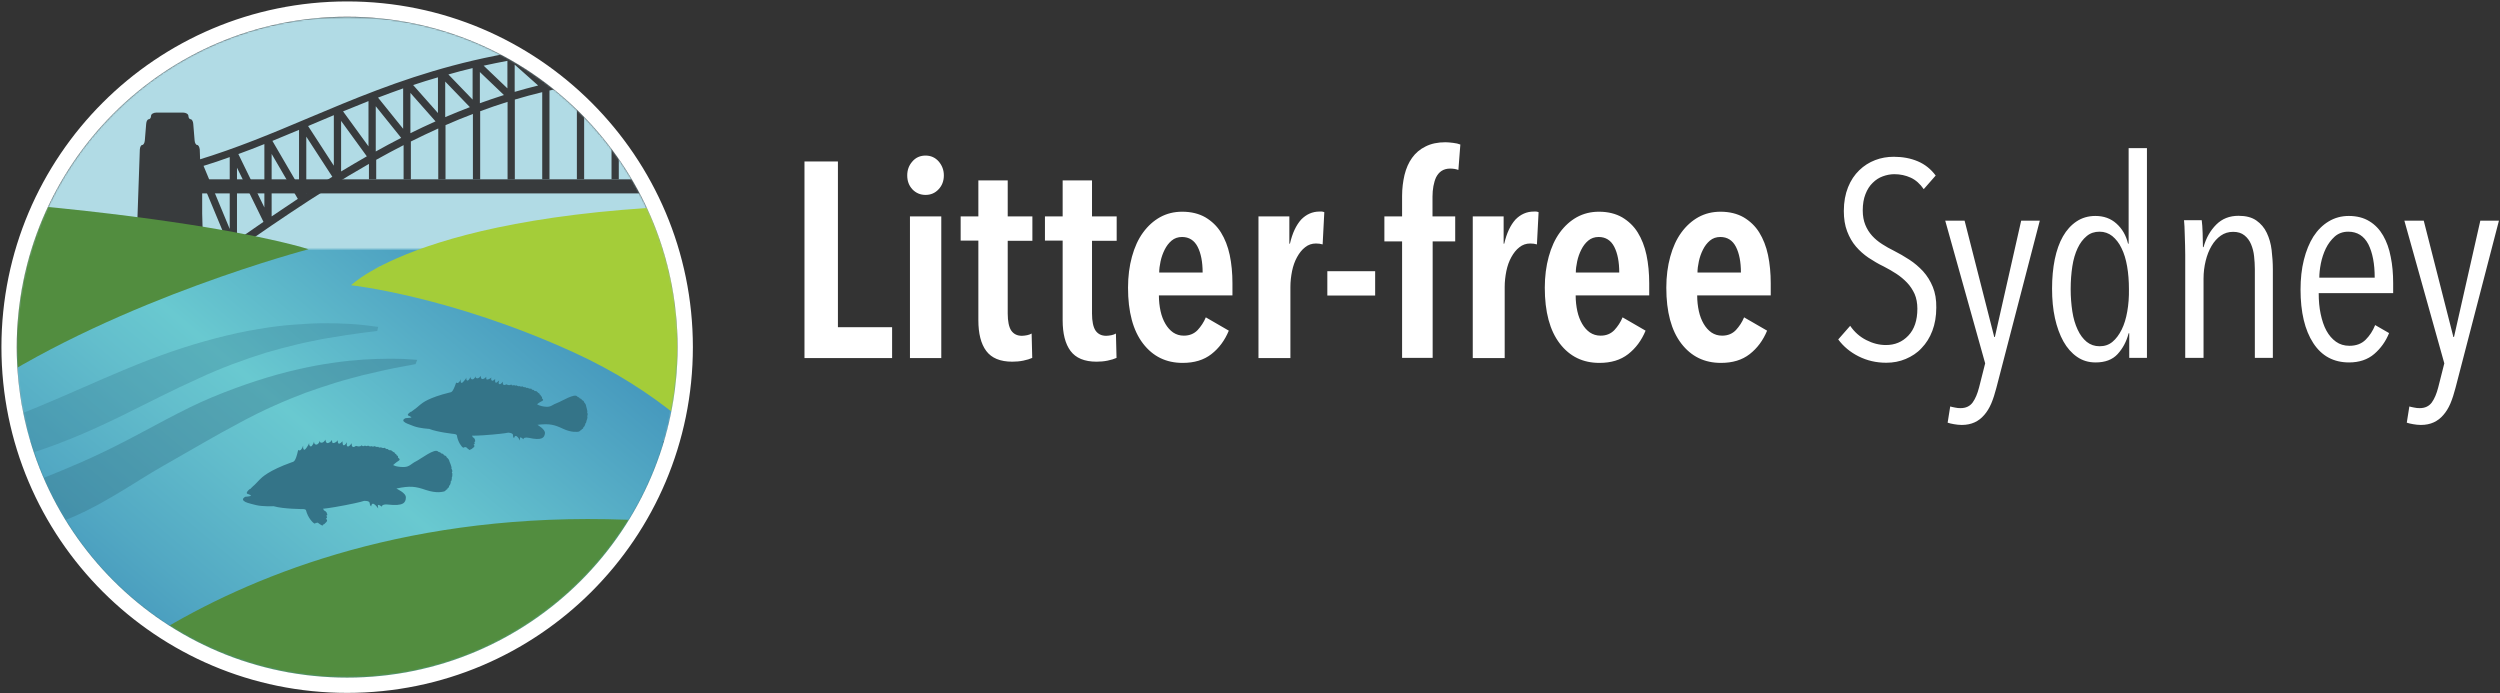 <?xml version="1.0" encoding="UTF-8"?>
<svg xmlns="http://www.w3.org/2000/svg" xmlns:xlink="http://www.w3.org/1999/xlink" width="1652px" height="458px" viewBox="0 0 1652 458" version="1.1">
  <rect x="0" y="0" width="1652" height="458" fill="#333333" stroke="none"/>
  <!-- Generator: Sketch 61.2 (89653) - https://sketch.com -->
  <title>Group 2 Copy</title>
  <desc>Created with Sketch.</desc>
  <defs>
    <polygon id="path-1" points="0.6 0.2 437.1 0.2 437.1 436.7 0.6 436.7"></polygon>
    <circle id="path-3" cx="218.8" cy="218.4" r="218.3"></circle>
    <circle id="path-5" cx="218.8" cy="218.4" r="218.3"></circle>
    <polygon id="path-7" points="0.6 0.2 437.1 0.2 437.1 436.7 0.6 436.7"></polygon>
    <path d="M138.4,0.7 L51,34.2 L0.6,69.9 C3,188.4 99.8,283.7 218.8,283.7 C339.3,283.7 437.1,186 437.1,65.4 C437.1,62.4 437,59.4 436.9,56.4 C405.8,37.3 355.6,22.5 275.7,19.1 C261.9,18.5 251.1,13 238.3,13.4 L274.6,0.6 L138.4,0.6 L138.4,0.7 Z" id="path-9"></path>
    <linearGradient x1="24.954%" y1="79.754%" x2="74.179%" y2="21.286%" id="linearGradient-11">
      <stop stop-color="#2F7CB1" offset="0%"></stop>
      <stop stop-color="#3786B5" offset="6.097%"></stop>
      <stop stop-color="#52A8C3" offset="26.87%"></stop>
      <stop stop-color="#63BECC" offset="42.48%"></stop>
      <stop stop-color="#69C9D0" offset="51.03%"></stop>
      <stop stop-color="#56ADC6" offset="67.98%"></stop>
      <stop stop-color="#2F7CB1" offset="100%"></stop>
    </linearGradient>
    <circle id="path-12" cx="218.8" cy="218.4" r="218.3"></circle>
    <circle id="path-14" cx="218.8" cy="218.4" r="218.3"></circle>
    <circle id="path-16" cx="218.8" cy="218.4" r="218.3"></circle>
    <circle id="path-18" cx="218.8" cy="218.4" r="218.3"></circle>
    <circle id="path-20" cx="218.8" cy="218.4" r="218.3"></circle>
    <circle id="path-22" cx="218.8" cy="218.4" r="218.3"></circle>
    <circle id="path-24" cx="218.8" cy="218.4" r="218.3"></circle>
    <circle id="path-26" cx="218.8" cy="218.4" r="218.3"></circle>
    <circle id="path-28" cx="218.8" cy="218.4" r="218.3"></circle>
    <circle id="path-30" cx="218.8" cy="218.4" r="218.3"></circle>
    <circle id="path-32" cx="218.8" cy="218.4" r="218.3"></circle>
    <circle id="path-34" cx="218.8" cy="218.4" r="218.3"></circle>
    <circle id="path-36" cx="218.8" cy="218.4" r="218.3"></circle>
    <polygon id="path-38" points="0.3 0.1 885.1 0.1 885.1 265.3 0.3 265.3"></polygon>
    <circle id="path-40" cx="218.8" cy="218.4" r="218.3"></circle>
    <polygon id="path-42" points="0.9 0.2 880.9 0.2 880.9 321.4 0.9 321.4"></polygon>
  </defs>
  <g id="Page-1" stroke="none" stroke-width="1" fill="none" fill-rule="evenodd">
    <g id="Group-2-Copy" transform="translate(6, 6)">
      <g id="Clipped" transform="translate(4.6, 5)">
        <mask id="mask-2" fill="white">
          <use xlink:href="#path-1"></use>
        </mask>
        <g id="Path"></g>
        <g id="Group" mask="url(#mask-2)">
          <g id="Clipped">
            <mask id="mask-4" fill="white">
              <use xlink:href="#path-3"></use>
            </mask>
            <g id="Oval"></g>
            <polygon id="Path" fill="#B1DBE5" fill-rule="nonzero" mask="url(#mask-4)" points="-12.9 -22.5 471.7 -22.5 471.7 280.4 -12.9 280.4"></polygon>
          </g>
          <g id="Clipped">
            <mask id="mask-6" fill="white">
              <use xlink:href="#path-5"></use>
            </mask>
            <g id="Oval"></g>
            <path d="M-39.8,301.3 L-114,514.4 L435.3,544.8 L643.8,444.4 C643.8,444.4 527.8,281.6 269,231.7 C90.7,197.3 -39.8,301.3 -39.8,301.3" id="Path" fill="#43A8C3" fill-rule="nonzero" mask="url(#mask-6)"></path>
          </g>
        </g>
      </g>
      <g id="Clipped" transform="translate(4.6, 5)">
        <mask id="mask-8" fill="white">
          <use xlink:href="#path-7"></use>
        </mask>
        <g id="Path"></g>
        <g mask="url(#mask-8)">
          <g transform="translate(0, 153)">
            <mask id="mask-10" fill="white">
              <use xlink:href="#path-9"></use>
            </mask>
            <g id="Path" stroke="none" fill="none"></g>
            <polygon id="Path" stroke="none" fill="url(#linearGradient-11)" fill-rule="nonzero" mask="url(#mask-10)" points="-138.8 166.8 181 -214.3 576.5 117.6 256.8 498.6"></polygon>
          </g>
        </g>
      </g>
      <g id="Clipped" transform="translate(4.6, 5)">
        <g id="Group">
          <g id="Clipped">
            <mask id="mask-13" fill="white">
              <use xlink:href="#path-12"></use>
            </mask>
            <g id="Oval"></g>
            <path d="M26.6,458.3 C26.6,458.3 184.2,287.7 502.1,343 C653.5,369.3 559.7,471.5 559.7,471.5" id="Path" fill="#528D3F" fill-rule="nonzero" mask="url(#mask-13)"></path>
          </g>
          <g id="Clipped">
            <mask id="mask-15" fill="white">
              <use xlink:href="#path-14"></use>
            </mask>
            <g id="Oval"></g>
            <path d="M221.4,177.5 C221.4,177.5 277.8,120.2 516.5,124.3 C555.8,125 510.8,357.3 510.8,357.3 C510.8,357.3 478.2,271.9 368.6,221.9 C286.6,184.5 221.4,177.5 221.4,177.5" id="Path" fill="#A4CD39" fill-rule="nonzero" mask="url(#mask-15)"></path>
          </g>
          <g id="Clipped">
            <g>
              <mask id="mask-17" fill="white">
                <use xlink:href="#path-16"></use>
              </mask>
              <g id="Oval"></g>
              <path d="M715.6,170.4 C712.4,168.2 709.2,165.9 706,163.7 C674.1,141.3 640.5,117.7 604.7,97.3 L604.7,107.5 L599.9,107.5 L599.9,94.6 C593.9,91.3 587.9,88 581.8,84.9 L581.8,107.6 L577,107.6 L577,82.5 C571,79.5 565,76.6 558.9,73.9 L558.9,107.6 L554,107.6 L554,71.7 C548,69.1 542,66.6 535.9,64.3 L535.9,107.6 L531.1,107.6 L531.1,62.5 C525.1,60.3 519.1,58.2 513,56.3 L513,107.6 L508.2,107.6 L508.2,54.8 C502.2,53 496.2,51.4 490.1,49.9 L490.1,107.5 L485.3,107.5 L485.3,48.8 C479.3,47.5 473.3,46.3 467.2,45.3 L467.2,107.5 L462.4,107.5 L462.4,44.5 C456.4,43.6 450.4,42.9 444.3,42.4 L444.3,107.5 L439.5,107.5 L439.5,42 C433.5,41.6 427.5,41.3 421.4,41.3 L421.4,107.5 L416.6,107.5 L416.6,18.8 L419,18.8 L419,16.4 C524.5,16.4 585.5,42 644.4,66.9 C668.8,77.2 691.9,86.9 717.9,94.8 L717.2,97.1 L719.6,97.1 L719.6,168.4 L717,168.4 L715.6,170.4 Z M697,151.5 C701,154.3 704.9,157 708.8,159.8 C710.7,161.2 712.7,162.5 714.6,163.9 L714.6,109.2 L697,151.5 Z M674.2,135.7 C680.1,139.7 685.9,143.8 691.7,147.8 L691.7,99.9 L674.2,135.7 Z M696.4,92.9 L696.4,140.4 L713.7,98.7 C707.8,96.8 702.1,94.9 696.4,92.9 Z M651.4,120.4 C657.2,124.2 663,128.1 668.7,132 L668.7,90.8 L651.4,120.4 Z M673.5,84.2 L673.5,126.1 L690.7,90.8 C684.9,88.7 679.2,86.5 673.5,84.2 L673.5,84.2 Z M628.6,105.9 C634.4,109.5 640.1,113.1 645.8,116.8 L645.8,79.4 L628.6,105.9 Z M650.6,74.8 L650.6,112.3 L668.2,82.1 C662.3,79.7 656.5,77.3 650.6,74.8 Z M605.8,92.4 C611.5,95.7 617.2,99 622.8,102.4 L622.8,69 L605.8,92.4 Z M627.6,65.2 L627.6,98.6 L644.6,72.4 C643.8,72.1 643.1,71.8 642.3,71.4 C637.5,69.3 632.6,67.2 627.6,65.2 Z M583.1,80.1 C588.8,83 594.4,86 599.9,89.1 L599.9,59.2 L583.1,80.1 Z M604.7,55.9 L604.7,85.8 L621.5,62.7 C616,60.4 610.4,58.1 604.7,55.9 Z M560.4,69.2 C566,71.7 571.5,74.3 577,77 L577,50.4 L560.4,69.2 Z M581.8,47.4 L581.8,74.1 L598.4,53.5 C592.9,51.4 587.4,49.4 581.8,47.4 L581.8,47.4 Z M537.7,59.7 C543.2,61.8 548.6,64 554,66.3 L554,42.8 L537.7,59.7 Z M558.8,40.1 L558.8,63.7 L575.2,45.2 C569.8,43.4 564.4,41.7 558.8,40.1 Z M515.2,51.8 C520.6,53.5 525.9,55.3 531.1,57.2 L531.1,36.6 L515.2,51.8 Z M535.9,34 L535.9,54.7 L551.9,38.1 C546.7,36.7 541.4,35.3 535.9,34 Z M492.6,45.6 C497.8,46.9 503,48.3 508.1,49.8 L508.1,31.8 L492.6,45.6 Z M512.9,29.2 L512.9,47.3 L528.6,32.3 C523.5,31.3 518.3,30.2 512.9,29.2 Z M470.2,40.9 C475.3,41.8 480.3,42.7 485.2,43.8 L485.2,28.1 L470.2,40.9 Z M490,25.7 L490,41.5 L505.2,27.9 C500.3,27.1 495.2,26.3 490,25.7 Z M447.7,37.9 C452.6,38.4 457.4,39 462.3,39.6 L462.3,25.7 L447.7,37.9 Z M467.1,23.2 L467.1,37.3 L481.9,24.7 C477.1,24.1 472.1,23.6 467.1,23.2 Z M425.2,36.6 C430,36.7 434.7,36.9 439.3,37.2 L439.3,24.5 L425.2,36.6 Z M444.1,21.8 L444.1,34.7 L458.6,22.6 C453.9,22.2 449.1,22 444.1,21.8 L444.1,21.8 Z M421.2,21.2 L421.2,33.7 L435.5,21.4 C430.8,21.3 426.1,21.3 421.2,21.2 Z" id="Shape" fill="#383B3D" fill-rule="nonzero" mask="url(#mask-17)"></path>
            </g>
            <g>
              <mask id="mask-19" fill="white">
                <use xlink:href="#path-18"></use>
              </mask>
              <g id="Oval"></g>
              <polygon id="Path" fill="#383B3D" fill-rule="nonzero" mask="url(#mask-19)" points="418.8 107.5 717 107.5 717 116.8 418.8 116.8"></polygon>
            </g>
            <g>
              <mask id="mask-21" fill="white">
                <use xlink:href="#path-20"></use>
              </mask>
              <g id="Oval"></g>
              <path d="M122,170.4 L120.6,168.4 L118.2,168.4 L118.2,97.1 L120.6,97.1 L119.9,94.8 C145.9,86.9 169,77.2 193.4,66.9 C252.3,42.1 313.3,16.4 418.8,16.4 L418.8,18.8 L421.2,18.8 L421.2,107.5 L416.4,107.5 L416.4,41.3 C410.3,41.3 404.2,41.6 398.3,42 L398.3,107.5 L393.5,107.5 L393.5,42.4 C387.4,42.9 381.3,43.6 375.4,44.5 L375.4,107.5 L370.6,107.5 L370.6,45.3 C364.5,46.3 358.4,47.5 352.5,48.8 L352.5,107.5 L347.7,107.5 L347.7,49.9 C341.6,51.4 335.5,53 329.6,54.8 L329.6,107.6 L324.8,107.6 L324.8,56.3 C318.7,58.2 312.6,60.3 306.7,62.5 L306.7,107.6 L301.9,107.6 L301.9,64.3 C295.8,66.6 289.7,69.1 283.8,71.7 L283.8,107.6 L279,107.6 L279,73.9 C272.9,76.7 266.8,79.5 260.9,82.5 L260.9,107.6 L256.1,107.6 L256.1,84.9 C250,88 243.9,91.3 238,94.6 L238,107.5 L233.2,107.5 L233.2,97.3 C197.4,117.7 163.8,141.3 131.9,163.7 C128.4,166 125.2,168.2 122,170.4 L122,170.4 Z M123,109.1 L123,163.8 C124.9,162.4 126.9,161.1 128.8,159.7 C132.7,157 136.6,154.2 140.6,151.4 L123,109.1 Z M146,99.8 L146,147.7 C151.8,143.7 157.6,139.6 163.5,135.6 L146,99.8 Z M123.9,98.6 L141.2,140.3 L141.2,92.8 C135.5,94.9 129.8,96.8 123.9,98.6 Z M168.9,90.7 L168.9,132 C174.6,128.1 180.4,124.3 186.2,120.4 L168.9,90.7 Z M146.9,90.8 L164.1,126.1 L164.1,84.2 C158.4,86.5 152.7,88.7 146.9,90.8 Z M191.8,79.3 L191.8,116.7 C197.5,113 203.2,109.4 209,105.8 L191.8,79.3 Z M169.4,82.1 L187,112.3 L187,74.8 C181.1,77.3 175.3,79.7 169.4,82.1 Z M214.8,68.9 L214.8,102.3 C220.4,98.9 226.1,95.6 231.8,92.3 L214.8,68.9 Z M193,72.3 L210,98.5 L210,65.1 C205.1,67.2 200.2,69.2 195.3,71.3 C194.5,71.6 193.8,72 193,72.3 L193,72.3 Z M237.7,59.2 L237.7,89.1 C243.2,86 248.9,83 254.5,80.1 L237.7,59.2 Z M216.1,62.6 L232.9,85.7 L232.9,55.8 C227.2,58.1 221.6,60.4 216.1,62.6 L216.1,62.6 Z M260.6,50.4 L260.6,77 C266.1,74.3 271.6,71.7 277.2,69.2 L260.6,50.4 Z M239.2,53.5 L255.8,74.1 L255.8,47.4 C250.2,49.4 244.7,51.4 239.2,53.5 Z M283.6,42.9 L283.6,66.4 C289,64.1 294.4,61.9 299.9,59.8 L283.6,42.9 Z M262.4,45.2 L278.8,63.7 L278.8,40.1 C273.2,41.7 267.8,43.4 262.4,45.2 Z M306.5,36.6 L306.5,57.2 C311.8,55.3 317.1,53.5 322.4,51.8 L306.5,36.6 Z M285.7,38.2 L301.7,54.8 L301.7,34 C296.2,35.3 290.9,36.7 285.7,38.2 Z M329.5,31.7 L329.5,49.7 C334.6,48.2 339.8,46.8 345,45.5 L329.5,31.7 Z M309,32.4 L324.7,47.4 L324.7,29.2 C319.3,30.2 314.1,31.3 309,32.4 Z M352.4,28.1 L352.4,43.8 C357.4,42.7 362.4,41.7 367.4,40.9 L352.4,28.1 Z M332.4,27.9 L347.6,41.5 L347.6,25.7 C342.4,26.3 337.3,27.1 332.4,27.9 Z M375.3,25.7 L375.3,39.6 C380.1,38.9 385,38.3 389.9,37.9 L375.3,25.7 Z M355.7,24.7 L370.5,37.3 L370.5,23.2 C365.5,23.6 360.5,24.1 355.7,24.7 Z M398.3,24.5 L398.3,37.3 C403,37 407.7,36.8 412.4,36.7 L398.3,24.5 Z M379,22.6 L393.5,34.7 L393.5,21.8 C388.5,22 383.7,22.2 379,22.6 L379,22.6 Z M402.1,21.5 L416.4,33.8 L416.4,21.2 C411.5,21.3 406.8,21.3 402.1,21.5 Z" id="Shape" fill="#383B3D" fill-rule="nonzero" mask="url(#mask-21)"></path>
            </g>
            <g>
              <mask id="mask-23" fill="white">
                <use xlink:href="#path-22"></use>
              </mask>
              <g id="Oval"></g>
              <polygon id="Path" fill="#383B3D" fill-rule="nonzero" mask="url(#mask-23)" points="120.6 107.5 418.8 107.5 418.8 116.8 120.6 116.8"></polygon>
            </g>
            <g>
              <mask id="mask-25" fill="white">
                <use xlink:href="#path-24"></use>
              </mask>
              <g id="Oval"></g>
              <path d="M119.7,84.8 C118.9,84.8 118.1,83.5 118,81.8 L117.1,70.8 C117,69.2 116.2,67.8 115.4,67.8 C114.6,67.8 113.9,66.8 113.9,65.6 C113.9,64.4 112.3,63.4 110.4,63.4 L105,63.4 L98,63.4 L92.7,63.4 C90.8,63.4 89.2,64.4 89.2,65.6 C89.2,66.8 88.5,67.8 87.7,67.8 C86.9,67.8 86.1,69.1 86,70.8 L85.1,81.8 C85,83.4 84.2,84.8 83.4,84.8 C82.6,84.8 81.9,86.1 81.8,87.8 L78.9,170.9 L124.3,170.9 L121.4,87.8 C121.2,86.1 120.5,84.8 119.7,84.8" id="Path" fill="#383B3D" fill-rule="nonzero" mask="url(#mask-25)"></path>
            </g>
            <g>
              <mask id="mask-27" fill="white">
                <use xlink:href="#path-26"></use>
              </mask>
              <g id="Oval"></g>
              <path d="M105.2,111.2 L97.7,111.2 L97.7,103.4 C97.7,101.7 99.5,100.2 101.4,100.2 C103.3,100.2 105.1,101.6 105.1,103.4 L105.1,111.2 L105.2,111.2 Z" id="Path" fill="#383B3D" fill-rule="nonzero" mask="url(#mask-27)"></path>
            </g>
            <g>
              <mask id="mask-29" fill="white">
                <use xlink:href="#path-28"></use>
              </mask>
              <g id="Oval"></g>
              <polygon id="Path" fill="#383B3D" fill-rule="nonzero" mask="url(#mask-29)" points="97.3 76.8 105.7 76.8 105.7 78.9 97.3 78.9"></polygon>
            </g>
          </g>
          <g id="Clipped">
            <mask id="mask-31" fill="white">
              <use xlink:href="#path-30"></use>
            </mask>
            <g id="Oval"></g>
            <path d="M193.3,153.7 C193.3,153.7 91.5,119.5 -224.1,111.797 C-265,110.8 -193.1,394.3 -193.1,394.3 C-193.1,394.3 -111.3,304.4 -21.7,245.8 C69.7,186.1 193.3,153.7 193.3,153.7" id="Path" fill="#528D3F" fill-rule="nonzero" mask="url(#mask-31)"></path>
          </g>
          <g id="Clipped">
            <mask id="mask-33" fill="white">
              <use xlink:href="#path-32"></use>
            </mask>
            <g id="Oval"></g>
            <path d="M155.4,316.5 L155.3,316.5 C155.1,316.5 155,316.4 154.9,316.1 C154.8,315.8 154.7,316.1 154.6,316.2 C154.4,316.2 154.5,316 154.3,315.8 C154.1,315.6 152.7,315.6 152.5,314.9 C152.3,314.4 152.9,313.6 153.5,313 C154.1,312.4 154.7,311.9 155,312 C155,312 155.3,311.4 156.6,310.3 C158,309.2 159.3,307.6 160.9,306 C162.5,304.4 166.8,300 182.1,294.5 C183.5,294 184.6,294.5 186.4,286.5 C186.5,285.9 186.7,286.9 187.6,286.6 C188.5,286.3 188.9,285.3 189.3,284.6 C189.6,284 189.8,282.5 189.7,284.6 C189.7,284.6 189.7,286.1 190.5,286.2 C191.3,286.3 193,283.2 193.2,282.9 C193.4,282.6 193.8,280.9 193.7,282.7 C193.7,282.7 194,284 194.8,284 C195.6,284 196.3,282.3 196.6,281.8 C196.7,281.5 196.9,280 197,281.6 C197,281.6 197.2,282.9 198.6,282.8 C199.5,282.7 200.3,281.4 200.4,281.1 C200.5,280.9 200.7,279.5 200.8,280.9 C200.8,280.9 200.9,281.7 202.2,281.5 C203.1,281.4 203.9,280.4 204.1,280.1 C204.3,279.8 204.5,279 204.5,279.9 C204.5,279.9 204.7,281.9 205.9,281.8 C207.1,281.7 208.1,280.6 208.3,280.3 C208.5,280 208.7,279.4 208.8,280.2 C208.8,280.2 208.8,281.8 209.5,281.8 C210.7,281.8 212,280.7 212.2,280.4 C212.4,280.1 212.7,279.5 212.6,280.4 C212.5,281.4 213,282.2 213.4,282.2 C214.2,282.2 215.2,281.1 215.4,280.9 C215.6,280.6 215.7,280.4 215.7,280.8 C215.7,281.2 215.9,283.2 216.3,283.2 C217,283.3 217.3,283.2 218.5,281.5 C218.8,281.1 218.8,281.2 218.7,281.5 C218.6,281.8 218.2,283.7 219.1,284 C220,284.3 221.1,282.8 221.4,282.4 C221.7,282 221.9,281.5 221.8,282.5 C221.7,283.5 222.3,285.4 224.5,283.7 C224.8,283.5 225.6,284.1 226.8,284 C228,283.9 228.4,283.2 228.4,283.2 C228.4,283.2 229.1,284.5 230.6,283.4 C230.6,283.4 231.5,284.3 232.6,283.4 C232.6,283.4 233.7,284.4 234.9,283.8 C234.9,283.8 235.7,284.5 237.1,283.8 C237.1,283.8 238,284.7 239.3,284.2 C239.3,284.2 239.7,285.1 241.2,284.6 C241.2,284.6 242.3,285.4 243.8,284.9 C243.8,284.9 244.2,286 245.8,285.7 C245.8,285.7 245.7,286.7 247.8,286.5 C247.8,286.5 249,287.5 249.4,287.7 C249.8,287.9 250.3,287.9 250.4,288.7 C250.4,288.9 251.4,288.8 251.4,289.7 C251.4,290 252.7,290 252.4,291.3 C252.3,291.6 254.6,292.4 252.8,293.5 C251,294.6 249.2,296.3 249.2,296.3 C249.2,296.3 251.1,297.7 256.5,297.6 C260,297.5 261.3,295.3 264.2,293.9 C267.2,292.5 277,284.7 279,287.5 C279.2,287.7 280.6,287.8 281,288.6 C281.2,288.9 282.2,288.4 282.7,289.7 C282.7,290 284.3,289.9 284.5,291.1 C284.5,291.3 286.1,292.1 286.4,293.9 C286.5,294.1 288.2,298.1 287.7,298.5 C287.5,298.6 288,298.8 288.2,299.7 C288.4,300.7 288.2,301 288,301.2 C287.8,301.4 288.4,301.5 288.3,302.1 C288.3,302.7 288.3,304 288.1,304.2 C287.8,304.5 288,304.5 288,304.9 C288,305.3 287.8,307 287.3,307.2 C286.8,307.4 287.5,307.3 287.2,308.2 C286.9,309.1 286.7,309.7 286.3,309.9 C286,310 286.4,311.2 285.3,311.5 C285,311.6 285.3,312.5 284.3,312.6 C284.1,312.6 283.8,313.6 282.7,313.8 C281.6,314 277.9,315.1 270.9,312.8 C263.9,310.4 260.5,309.9 251.4,311.8 C251,311.9 257.8,314.5 257.6,317.8 C257.5,321.1 256.1,323.6 245.6,322.4 C243,322.1 241.3,323 241.9,323.9 C241.9,323.9 238.8,321.6 239.1,323.2 C239.3,324.8 239.3,325 239.3,325 C239.3,325 235.3,319 234.7,323.6 C234.7,323.6 233.8,323.3 233.7,321.5 C233.7,319.7 229.9,320 229.9,320 C229.9,320 228,320.8 217.7,322.8 C207.4,324.8 202.8,325.2 202.8,325.2 C202.8,325.2 203.5,325.9 203.4,326.2 C203.4,326.2 205.3,327.1 205.3,328 C205.3,328 206.2,329.5 205.2,329.7 C204.2,329.9 205.7,330 205.5,330.8 C205.3,331.7 204.7,331.8 204.7,331.8 C204.7,331.8 206.3,332.6 205.1,333.9 C203.9,335.2 203.4,335.7 203,335.6 C202.6,335.5 203,336.2 202.5,336.3 C202,336.3 199.5,334.6 199.4,334.4 C199.3,334.2 198.5,334.7 198.2,334.5 C197.8,334.3 198,335.3 197.1,334.9 C196.2,334.5 192.9,331.3 191.6,326.2 C191.4,325.4 189.7,325.4 189.7,325.4 C189.7,325.4 176.7,325.4 170.2,323.5 C170.2,323.5 163,323.9 158.3,322.7 C153.6,321.5 151.7,321.1 150.4,319.9 C149.1,318.7 151,317.4 151.7,317.2 C152.4,317.3 155,316.9 155.4,316.5" id="Path" fill="#347488" fill-rule="nonzero" mask="url(#mask-33)"></path>
          </g>
          <g id="Clipped">
            <mask id="mask-35" fill="white">
              <use xlink:href="#path-34"></use>
            </mask>
            <g id="Oval"></g>
            <path d="M261.4,264.8 L261.3,264.8 C261.2,264.8 261.1,264.7 261,264.4 C260.9,264.1 260.8,264.4 260.7,264.5 C260.6,264.5 260.6,264.3 260.4,264.1 C260.2,263.9 259,263.8 258.9,263.2 C258.8,262.7 259.4,262.2 260,261.7 C260.6,261.2 261.1,260.9 261.4,261 C261.4,261 261.7,260.5 263,259.7 C264.3,258.9 265.6,257.6 267.1,256.4 C268.7,255.1 272.7,251.8 286.4,248.4 C287.7,248.1 288.5,248.6 290.8,241.9 C291,241.4 291,242.3 291.8,242.1 C292.6,241.9 293.1,241.1 293.4,240.6 C293.7,240.1 294,238.8 293.8,240.6 C293.8,240.6 293.7,241.9 294.4,242 C295.1,242.2 296.9,239.6 297.1,239.4 C297.3,239.1 297.8,237.7 297.5,239.3 C297.5,239.3 297.6,240.5 298.3,240.5 C299,240.5 299.8,239.2 300,238.7 C300.1,238.5 300.4,237.2 300.3,238.5 C300.3,238.5 300.4,239.6 301.6,239.7 C302.4,239.7 303.2,238.6 303.3,238.4 C303.4,238.2 303.7,237.1 303.7,238.3 C303.7,238.3 303.7,239 304.9,239 C305.7,239 306.5,238.2 306.7,237.9 C306.9,237.6 307.1,237 307.1,237.7 C307.1,237.7 307.1,239.4 308.1,239.5 C309.1,239.5 310.1,238.7 310.3,238.4 C310.5,238.2 310.8,237.6 310.7,238.4 C310.7,238.4 310.6,239.8 311.2,239.8 C312.2,239.9 313.4,239 313.7,238.8 C313.9,238.6 314.2,238 314,238.9 C313.8,239.7 314.2,240.5 314.6,240.6 C315.3,240.7 316.2,239.8 316.4,239.6 C316.6,239.4 316.7,239.2 316.6,239.6 C316.5,240 316.5,241.7 316.9,241.8 C317.5,242 317.7,241.8 319,240.6 C319.3,240.3 319.3,240.4 319.2,240.6 C319.1,240.9 318.5,242.4 319.3,242.8 C320.1,243.2 321.1,241.9 321.4,241.6 C321.7,241.3 321.9,240.9 321.7,241.7 C321.5,242.6 321.9,244.2 323.9,243 C324.2,242.9 324.8,243.5 325.8,243.5 C326.8,243.5 327.2,243 327.2,243 C327.2,243 327.7,244.2 329.1,243.4 C329.1,243.4 329.8,244.2 330.8,243.6 C330.8,243.6 331.7,244.6 332.8,244.1 C332.8,244.1 333.4,244.8 334.7,244.3 C334.7,244.3 335.4,245.2 336.6,244.8 C336.6,244.8 336.9,245.6 338.2,245.3 C338.2,245.3 339.1,246.1 340.5,245.8 C340.5,245.8 340.7,246.8 342.2,246.7 C342.2,246.7 342,247.5 343.9,247.5 C343.9,247.5 344.9,248.5 345.2,248.7 C345.5,248.9 346,248.9 346,249.6 C346,249.8 346.8,249.8 346.8,250.6 C346.8,250.9 347.9,251 347.5,252.1 C347.4,252.4 349.3,253.2 347.6,254 C345.9,254.8 344.3,256.1 344.3,256.1 C344.3,256.1 345.8,257.5 350.5,257.8 C353.5,258 354.8,256.2 357.5,255.3 C360.2,254.4 369.4,248.5 370.9,251.1 C371,251.3 372.2,251.5 372.5,252.2 C372.6,252.5 373.6,252.2 373.9,253.3 C373.9,253.5 375.3,253.6 375.3,254.7 C375.3,254.9 376.6,255.8 376.7,257.3 C376.7,257.5 377.9,261.1 377.4,261.4 C377.2,261.5 377.7,261.7 377.7,262.5 C377.8,263.4 377.6,263.7 377.4,263.8 C377.2,264 377.7,264.1 377.6,264.6 C377.5,265.1 377.4,266.2 377.2,266.4 C377,266.6 377.1,266.6 377,267 C376.9,267.4 376.7,268.8 376.2,268.9 C375.8,269 376.4,269 376,269.8 C375.7,270.5 375.4,271.1 375,271.2 C374.8,271.3 375,272.4 374,272.5 C373.7,272.5 373.9,273.3 373,273.4 C372.8,273.4 372.5,274.2 371.5,274.3 C370.5,274.3 367.2,275 361.4,272.3 C355.6,269.6 352.7,268.8 344.6,269.7 C344.3,269.7 349.9,272.6 349.5,275.4 C349.1,278.2 347.7,280.3 338.7,278.3 C336.5,277.8 335,278.5 335.4,279.3 C335.4,279.3 332.9,277.1 333,278.5 C333.1,279.9 333,280.1 333,280.1 C333,280.1 330.1,274.5 329.1,278.5 C329.1,278.5 328.3,278.1 328.4,276.6 C328.5,275 325.2,274.9 325.2,274.9 C325.2,274.9 323.5,275.4 314.4,276.2 C305.3,277 301.3,276.9 301.3,276.9 C301.3,276.9 301.8,277.6 301.7,277.8 C301.7,277.8 303.3,278.7 303.2,279.5 C303.2,279.5 303.8,280.9 303,281 C302.1,281.1 303.4,281.3 303.1,282 C302.9,282.7 302.3,282.8 302.3,282.8 C302.3,282.8 303.6,283.6 302.4,284.6 C301.3,285.6 300.7,286 300.4,285.9 C300.1,285.8 300.3,286.5 299.9,286.4 C299.5,286.4 297.5,284.7 297.4,284.5 C297.3,284.3 296.6,284.7 296.3,284.5 C296,284.3 296.1,285.2 295.3,284.7 C294.5,284.3 292,281.2 291.3,276.7 C291.2,276 289.7,275.8 289.7,275.8 C289.7,275.8 278.4,274.6 273,272.4 C273,272.4 266.8,272.1 262.8,270.6 C258.8,269.1 257.3,268.6 256.2,267.5 C255.2,266.3 257,265.4 257.6,265.3 C258.7,265.2 261,265.1 261.4,264.8" id="Path" fill="#347488" fill-rule="nonzero" mask="url(#mask-35)"></path>
          </g>
          <g id="Clipped">
            <mask id="mask-37" fill="white">
              <use xlink:href="#path-36"></use>
            </mask>
            <g id="Oval"></g>
            <g id="Group" opacity="0.3" mask="url(#mask-37)">
              <g transform="translate(-597, 168)" id="Clipped">
                <g>
                  <mask id="mask-39" fill="white">
                    <use xlink:href="#path-38"></use>
                  </mask>
                  <g id="Path"></g>
                  <path d="M835.7,39.7 C835.7,39.7 832.3,40.2 826.1,40.9 C819.8,41.7 811.2,43 800.1,44.9 C794.6,46.1 788.6,47.1 782.2,48.7 C775.8,50.2 769.1,52.1 762,54.1 C748,58.5 732.9,63.9 717.1,71.3 C701.2,78.4 684.4,87.1 665.1,96.6 C645.8,105.9 623.1,116.2 595.8,123.7 C582.3,127.5 567.8,130.6 553.2,132.4 L547.7,133.1 L546.3,133.3 L545.4,133.4 L545.1,133.4 L544.5,133.5 L542.1,133.7 C539.3,134 534.8,134.3 531,134.5 C523.8,134.8 516.7,134.9 509.9,134.8 C496.3,134.5 483.6,133.2 471.4,131.6 C459.3,129.9 447.6,127.9 436.1,125.8 C413.2,121.7 390.2,118 366,117.4 C354,117 341.7,117.6 329.8,119.4 L325.4,120.1 C324.8,120.2 323.7,120.4 323.4,120.5 L321.1,121 C318,121.7 314.7,122.3 312.1,123.1 C306.6,124.5 300.9,126.2 295.4,128 C273.5,135.4 254.2,144.8 234.5,153 C224.7,157.2 214.9,161.2 205,164.9 C195.2,168.6 185.4,172.2 175.7,175.4 C156.3,181.8 137.2,186.9 119.7,189.9 C102.3,193 86.7,193.8 74.9,193.5 C68.9,193.3 63.8,193 59.4,192.4 C55.1,191.8 51.6,191.3 48.8,190.7 C43.4,189.5 40.6,188.7 40.6,188.7 L42.4,186.2 C42.4,186.2 45.8,185.9 51.8,185.6 C57.9,185.1 66.6,184.4 77.4,182.7 C88.2,180.9 100.8,178.3 114.9,174.1 C129,170 144.5,164.5 161.5,157.8 C170,154.5 178.9,150.8 188.4,147.1 C197.8,143.3 207.7,139.4 218.5,135.6 C239.8,128 264.5,121 290.7,116.2 C297.3,115 303.7,113.9 310.7,113 C314.2,112.5 317.2,112.2 320.4,111.8 L322.8,111.5 C324.1,111.3 324.6,111.3 325.5,111.2 L330.5,110.7 C343.9,109.7 356.9,109.5 369.6,109.6 C395.1,110 420.2,111.4 445.5,112 C458.1,112.4 470.6,112.7 482.9,112.7 C495.1,112.8 507.2,112.7 518.7,112.2 C524.5,112 530.1,111.5 535.5,111 C538.1,110.7 539.9,110.5 543.5,110 L545.9,109.7 L546.5,109.6 L546.8,109.6 C546.6,109.6 547.6,109.5 546.5,109.6 L547.5,109.4 L551.5,108.7 C562.2,106.7 572.5,104 582.5,100.8 C602.4,94.2 621.5,85.7 641,77.2 C660.4,68.7 680.1,60.1 699.9,53.3 C719.7,46.5 739.4,41.4 756.8,38.5 C765.5,37 773.7,36 781.1,35.5 C788.5,34.9 795.2,34.6 801.1,34.6 C812.8,34.6 822,35.2 827.6,35.9 C833.3,36.6 836.3,37 836.3,37 L835.7,39.7 Z" id="Path" fill="#347488" fill-rule="nonzero" mask="url(#mask-39)"></path>
                </g>
              </g>
            </g>
          </g>
          <g id="Clipped">
            <mask id="mask-41" fill="white">
              <use xlink:href="#path-40"></use>
            </mask>
            <g id="Oval"></g>
            <g id="Group" opacity="0.4" mask="url(#mask-41)">
              <g transform="translate(-563, 188)" id="Clipped">
                <g>
                  <mask id="mask-43" fill="white">
                    <use xlink:href="#path-42"></use>
                  </mask>
                  <g id="Path"></g>
                  <path d="M827,41.6 C827,41.6 823.7,42.3 817.5,43.4 C811.2,44.5 802.7,46.4 791.8,49 C786.4,50.5 780.5,51.9 774.2,53.9 C767.9,55.8 761.3,58.1 754.4,60.5 C740.7,65.7 725.9,72.1 710.7,80.4 C695.3,88.5 679,98.2 660.3,108.8 C641.6,119.3 616.6,137.7 589.8,146.8 C576.5,151.4 565.2,148.6 550.8,151.3 L545.4,152.3 L544,152.5 L543.1,152.7 L542.8,152.7 L542.2,152.8 L539.8,153.2 C537,153.7 532.6,154.2 528.8,154.7 C521.6,155.5 514.6,156 507.8,156.2 C494.2,156.7 481.5,156.2 469.2,155.3 C457,154.3 445.2,153 433.6,151.7 C410.5,149 387.3,146.7 363.1,147.6 C351.1,148 338.9,149.3 327.1,151.8 L322.7,152.8 C322.1,153 321,153.2 320.8,153.3 L318.5,153.9 C315.4,154.7 312.2,155.6 309.6,156.5 C304.2,158.3 298.6,160.3 293.3,162.4 C271.9,171.2 253.2,181.7 234.1,191.1 C224.6,195.9 215,200.4 205.4,204.7 C195.8,209 186.3,213.2 176.8,217 C157.9,224.6 139.1,230.9 121.8,234.9 C104.6,239.1 89.1,240.8 77.3,241.2 C71.3,241.4 66.2,241.3 61.8,241.1 C57.5,240.8 53.9,240.4 51.1,240.1 C45.6,239.2 42.8,238.6 42.8,238.6 L44.4,236 C44.4,236 47.8,235.5 53.7,234.8 C59.7,233.9 68.4,232.7 79.1,230.3 C89.8,227.9 102.2,224.5 116,219.5 C129.8,214.6 144.9,208.1 161.5,200.4 C169.8,196.6 178.5,192.4 187.7,188 C196.8,183.6 206.5,179.1 217,174.7 C237.8,165.8 262,157.3 287.9,150.9 C294.4,149.3 300.8,147.8 307.7,146.5 C311.2,145.8 314.2,145.3 317.3,144.7 L319.6,144.3 C320.9,144 321.4,144 322.3,143.9 L327.3,143.1 C340.6,141.3 353.5,140.3 366.3,139.7 C391.8,138.5 417,138.4 442.3,137.5 C454.9,137.1 467.4,136.7 479.7,135.9 C491.9,135.3 503.9,134.4 515.4,133.3 C521.1,132.7 526.7,132 532.1,131.1 C534.6,130.6 536.5,130.4 540,129.6 L542.4,129.1 L543,129 L543.3,128.9 C543.1,128.9 544.1,128.8 543,128.9 L544,128.7 L548,127.7 C558.6,125 568.7,121.8 578.5,117.9 C598,110.1 613.7,103.5 632.6,93.8 C651.5,84.2 673.4,71.4 692.8,63.4 C712.1,55.4 731.5,49.1 748.7,45.2 C757.3,43.2 765.4,41.7 772.8,40.7 C780.2,39.6 786.8,39 792.7,38.6 C804.4,37.9 813.6,38 819.3,38.2 C825,38.5 828.1,38.8 828.1,38.8 L827,41.6 Z" id="Path" fill="#347488" fill-rule="nonzero" mask="url(#mask-43)"></path>
                </g>
              </g>
            </g>
          </g>
        </g>
      </g>
      <circle id="Oval" stroke="#FFFFFF" stroke-width="10.102" cx="223.4" cy="223.4" r="223.4"></circle>
      <path d="M1645.3,139.8 L1633,139.8 L1615.6,216.7 L1615.2,216.7 L1595.6,139.8 L1582.8,139.8 L1609.2,234.1 L1605.2,249.9 C1604.1,254.2 1602.7,257.5 1600.9,260 C1599.1,262.4 1596.5,263.7 1592.9,263.7 C1591.7,263.7 1590.5,263.6 1589.2,263.3 C1588,263.1 1586.9,262.8 1586.1,262.6 L1584.4,273.3 C1585.5,273.7 1586.9,274 1588.6,274.3 C1590.3,274.6 1592,274.8 1593.7,274.8 C1597,274.8 1599.8,274.2 1602.2,273.1 C1604.6,272 1606.7,270.4 1608.5,268.3 C1610.3,266.3 1611.9,263.7 1613.2,260.7 C1614.5,257.6 1615.6,254.2 1616.6,250.3 L1645.3,139.8 Z M1526.6,177.6 C1526.6,174.9 1526.9,171.8 1527.6,168.2 C1528.3,164.7 1529.4,161.3 1530.9,158.2 C1532.4,155.1 1534.4,152.5 1536.8,150.3 C1539.2,148.2 1542.2,147.1 1545.7,147.1 C1551.7,147.1 1556.1,149.9 1559,155.4 C1561.8,161 1563.2,168.3 1563.2,177.5 L1526.6,177.5 L1526.6,177.6 Z M1575.4,187.6 L1575.4,181 C1575.4,174.9 1574.9,169.1 1573.8,163.8 C1572.8,158.4 1571.1,153.7 1568.8,149.7 C1566.5,145.7 1563.5,142.5 1559.7,140.2 C1556,137.9 1551.4,136.7 1546.1,136.7 C1541.2,136.7 1536.8,137.9 1532.8,140.3 C1528.8,142.7 1525.5,146 1522.7,150.3 C1520,154.6 1517.9,159.7 1516.4,165.7 C1514.9,171.7 1514.2,178.2 1514.2,185.3 C1514.2,200.3 1517,212.1 1522.6,220.7 C1528.2,229.3 1536.1,233.5 1546.3,233.5 C1553,233.5 1558.6,231.6 1562.9,227.9 C1567.2,224.2 1570.5,219.6 1572.7,214.1 L1563.5,208.8 C1562,212.6 1559.9,215.8 1557.2,218.5 C1554.5,221.2 1550.9,222.5 1546.5,222.5 C1543.1,222.5 1540.1,221.6 1537.6,219.8 C1535.1,218 1533,215.6 1531.3,212.5 C1529.6,209.4 1528.4,205.7 1527.5,201.5 C1526.6,197.3 1526.2,192.7 1526.2,187.7 L1575.4,187.7 L1575.4,187.6 Z M1495.9,230.6 L1495.9,171.9 C1495.9,167.7 1495.6,163.6 1495.1,159.3 C1494.6,155 1493.5,151.3 1491.9,147.9 C1490.3,144.5 1488,141.8 1485,139.7 C1482,137.6 1478.1,136.6 1473.2,136.6 C1467.3,136.6 1462.4,138.5 1458.5,142.4 C1454.6,146.3 1451.8,151.2 1450.1,157.3 L1449.7,157.3 C1449.7,154.4 1449.6,151.2 1449.5,147.9 C1449.4,144.6 1449.2,141.8 1448.9,139.5 L1437.2,139.5 C1437.3,140.5 1437.4,141.9 1437.5,143.6 C1437.6,145.4 1437.6,147.3 1437.7,149.5 C1437.8,151.6 1437.8,153.8 1437.9,156.1 C1438,158.4 1438,160.5 1438,162.4 L1438,230.5 L1450.1,230.5 L1450.1,178 C1450.1,174 1450.6,170.1 1451.5,166.4 C1452.4,162.7 1453.7,159.4 1455.4,156.5 C1457.1,153.6 1459.1,151.4 1461.5,149.7 C1463.9,148 1466.6,147.2 1469.7,147.2 C1472.8,147.2 1475.2,148 1477.1,149.5 C1479,151 1480.5,153 1481.5,155.4 C1482.5,157.8 1483.2,160.4 1483.5,163.3 C1483.8,166.2 1484,169 1484,171.8 L1484,230.5 L1495.9,230.5 L1495.9,230.6 Z M1399.7,199.8 C1398.9,204.4 1397.7,208.4 1396,211.8 C1394.3,215.2 1392.3,217.9 1389.9,219.9 C1387.5,221.9 1384.7,222.8 1381.4,222.8 C1378.1,222.8 1375.3,221.8 1372.9,219.9 C1370.5,217.9 1368.5,215.3 1366.9,211.8 C1365.3,208.4 1364.1,204.4 1363.4,199.8 C1362.7,195.2 1362.3,190.3 1362.3,185 C1362.3,179.6 1362.7,174.6 1363.4,170 C1364.1,165.4 1365.3,161.4 1366.9,158 C1368.5,154.6 1370.5,152 1372.9,150 C1375.3,148 1378.1,147.1 1381.4,147.1 C1384.6,147.1 1387.4,148.1 1389.8,150 C1392.2,152 1394.3,154.6 1395.9,158 C1397.6,161.4 1398.8,165.4 1399.6,170 C1400.4,174.6 1400.8,179.7 1400.8,185 C1400.9,190.3 1400.5,195.3 1399.7,199.8 M1412.7,230.6 L1412.7,91.9 L1400.6,91.9 L1400.6,155 L1400.2,155 C1398.9,149.5 1396.3,145.1 1392.5,141.7 C1388.7,138.3 1384.1,136.7 1378.6,136.7 C1374,136.7 1369.8,137.9 1366.2,140.3 C1362.6,142.7 1359.6,146 1357.2,150.2 C1354.8,154.4 1353,159.5 1351.8,165.3 C1350.6,171.2 1350,177.7 1350,184.7 C1350,191.8 1350.6,198.3 1351.9,204.2 C1353.2,210.1 1355.1,215.3 1357.5,219.6 C1359.9,223.9 1362.9,227.3 1366.5,229.8 C1370.1,232.3 1374.1,233.5 1378.8,233.5 C1385,233.5 1389.9,231.7 1393.3,228 C1396.7,224.3 1399.2,219.7 1400.6,214.2 L1401,214.2 L1401,230.5 L1412.7,230.5 L1412.7,230.6 Z M1341.9,139.8 L1329.6,139.8 L1312.2,216.7 L1311.8,216.7 L1292.2,139.8 L1279.4,139.8 L1305.8,234.1 L1301.8,249.9 C1300.7,254.2 1299.3,257.5 1297.5,260 C1295.7,262.4 1293.1,263.7 1289.5,263.7 C1288.3,263.7 1287.1,263.6 1285.8,263.3 C1284.6,263.1 1283.5,262.8 1282.7,262.6 L1281,273.3 C1282.1,273.7 1283.5,274 1285.2,274.3 C1286.9,274.6 1288.6,274.8 1290.3,274.8 C1293.6,274.8 1296.4,274.2 1298.8,273.1 C1301.2,272 1303.3,270.4 1305.1,268.3 C1306.9,266.3 1308.5,263.7 1309.8,260.7 C1311.1,257.6 1312.2,254.2 1313.2,250.3 L1341.9,139.8 Z M1271.2,183.6 C1269.6,179.7 1267.5,176.3 1264.8,173.3 C1262.1,170.4 1259.1,167.8 1255.7,165.6 C1252.3,163.4 1248.9,161.4 1245.5,159.7 C1242.8,158.4 1240.2,156.9 1237.7,155.3 C1235.2,153.7 1233,151.9 1231.1,149.8 C1229.2,147.7 1227.7,145.3 1226.6,142.6 C1225.5,139.9 1224.9,136.7 1224.9,133.1 C1224.9,128.9 1225.5,125.3 1226.7,122.3 C1227.9,119.2 1229.5,116.7 1231.5,114.8 C1233.5,112.8 1235.7,111.4 1238.2,110.5 C1240.7,109.6 1243.2,109.1 1245.8,109.1 C1249.7,109.1 1253.3,109.9 1256.6,111.4 C1259.9,112.9 1262.8,115.5 1265.2,119 L1273.1,110 C1269.9,105.7 1266,102.6 1261.3,100.6 C1256.6,98.6 1251.3,97.6 1245.4,97.6 C1241.1,97.6 1237,98.3 1233.1,99.8 C1229.2,101.3 1225.7,103.5 1222.6,106.5 C1219.5,109.5 1217,113.2 1215.2,117.7 C1213.4,122.2 1212.4,127.4 1212.4,133.4 C1212.4,138.5 1213.1,143 1214.6,146.9 C1216.1,150.8 1218,154.1 1220.4,156.9 C1222.8,159.7 1225.6,162.2 1228.7,164.3 C1231.9,166.4 1235.2,168.4 1238.8,170.1 C1241.7,171.6 1244.5,173.2 1247.1,174.9 C1249.7,176.6 1252.1,178.6 1254.2,180.8 C1256.3,183 1257.9,185.5 1259.2,188.3 C1260.4,191.1 1261,194.4 1261,198 C1261,205.7 1259,211.6 1255,215.8 C1251,220 1246.1,222 1240.2,222 C1235.8,222 1231.5,220.9 1227.2,218.7 C1222.9,216.5 1219.4,213.4 1216.6,209.3 L1208.7,218.3 C1212.1,222.9 1216.6,226.7 1222.2,229.5 C1227.8,232.3 1233.8,233.7 1240.5,233.7 C1245,233.7 1249.3,232.9 1253.3,231.2 C1257.3,229.5 1260.9,227.2 1263.8,224 C1266.8,220.9 1269.2,217.1 1270.9,212.6 C1272.6,208.1 1273.5,203 1273.5,197.3 C1273.6,192.1 1272.8,187.5 1271.2,183.6 M1115.7,174.1 C1115.7,171.9 1116,169.4 1116.6,166.7 C1117.2,163.9 1118.1,161.4 1119.3,159 C1120.5,156.6 1122,154.6 1123.9,153 C1125.8,151.4 1128.1,150.6 1130.8,150.6 C1135.4,150.6 1138.9,152.8 1141.1,157.1 C1143.3,161.4 1144.4,167.1 1144.4,174.1 L1115.7,174.1 Z M1164.1,189.1 L1164.1,181.2 C1164.1,174.5 1163.5,168.2 1162.3,162.5 C1161.1,156.8 1159.1,151.8 1156.5,147.6 C1153.9,143.4 1150.4,140.1 1146.2,137.6 C1142,135.2 1136.9,133.9 1130.9,133.9 C1125.5,133.9 1120.7,135.1 1116.3,137.5 C1112,139.9 1108.2,143.3 1105,147.7 C1101.8,152.1 1099.4,157.4 1097.7,163.6 C1096,169.8 1095.1,176.6 1095.1,184.1 C1095.1,200.1 1098.4,212.4 1105,221 C1111.6,229.6 1120.3,233.8 1131.2,233.8 C1138.9,233.8 1145.2,231.9 1150.2,228 C1155.2,224.1 1159,219 1161.7,212.5 L1146.5,203.7 C1145.2,206.9 1143.3,209.7 1141.1,212.1 C1138.8,214.5 1135.8,215.8 1132,215.8 C1129.3,215.8 1127,215.1 1124.9,213.7 C1122.9,212.3 1121.2,210.4 1119.8,208 C1118.4,205.6 1117.3,202.8 1116.6,199.6 C1115.9,196.4 1115.5,192.9 1115.5,189.2 L1164.1,189.2 L1164.1,189.1 Z M1035.3,174.1 C1035.3,171.9 1035.6,169.4 1036.2,166.7 C1036.8,163.9 1037.7,161.4 1038.9,159 C1040.1,156.6 1041.6,154.6 1043.5,153 C1045.4,151.4 1047.7,150.6 1050.4,150.6 C1055,150.6 1058.5,152.8 1060.7,157.1 C1062.9,161.4 1064,167.1 1064,174.1 L1035.3,174.1 Z M1083.8,189.1 L1083.8,181.2 C1083.8,174.5 1083.2,168.2 1082,162.5 C1080.8,156.8 1078.8,151.8 1076.2,147.6 C1073.6,143.4 1070.1,140.1 1065.9,137.6 C1061.7,135.2 1056.6,133.9 1050.6,133.9 C1045.2,133.9 1040.4,135.1 1036,137.5 C1031.7,139.9 1027.9,143.3 1024.7,147.7 C1021.5,152.1 1019.1,157.4 1017.4,163.6 C1015.7,169.8 1014.8,176.6 1014.8,184.1 C1014.8,200.1 1018.1,212.4 1024.7,221 C1031.3,229.6 1040,233.8 1050.9,233.8 C1058.6,233.8 1064.9,231.9 1069.9,228 C1074.9,224.1 1078.7,219 1081.4,212.5 L1066.2,203.7 C1064.9,206.9 1063,209.7 1060.8,212.1 C1058.5,214.5 1055.5,215.8 1051.7,215.8 C1049,215.8 1046.7,215.1 1044.6,213.7 C1042.6,212.3 1040.9,210.4 1039.5,208 C1038.1,205.6 1037,202.8 1036.3,199.6 C1035.6,196.4 1035.2,192.9 1035.2,189.2 L1083.8,189.2 L1083.8,189.1 Z M988,155 L987.6,155 L987.6,137 L967.2,137 L967.2,230.6 L988.3,230.6 L988.3,183.6 C988.3,180.1 988.7,176.6 989.4,173.1 C990.1,169.7 991.2,166.6 992.7,163.9 C994.2,161.2 995.9,159 998,157.4 C1000.1,155.7 1002.5,154.9 1005.2,154.9 C1006.8,154.9 1008.3,155.1 1009.6,155.5 L1010.7,134.2 C1010.1,134 1009.6,133.8 1009.1,133.8 L1007.5,133.8 C1002.9,133.8 998.8,135.6 995.4,139.1 C992.1,142.8 989.6,148 988,155 M959,89.5 C957.7,89 956.1,88.6 954.2,88.4 C952.4,88.2 950.7,88 949.2,88 C944.1,88 939.7,88.9 936,90.8 C932.3,92.6 929.4,95.1 927.1,98.3 C924.8,101.5 923.2,105.2 922.1,109.6 C921.1,113.9 920.5,118.6 920.5,123.4 L920.5,137 L908.8,137 L908.8,153.5 L920.5,153.5 L920.5,230.5 L940.7,230.5 L940.7,153.5 L955.6,153.5 L955.6,137 L940.6,137 L940.6,123.8 C940.6,121.5 940.8,119.2 941.2,117 C941.6,114.8 942.2,112.8 943,111.1 C943.9,109.4 945,108 946.5,107 C948,106 949.9,105.4 952.2,105.4 C954.3,105.4 956.1,105.7 957.7,106.3 L959,89.5 Z M902.7,173.2 L871.1,173.2 L871.1,189.3 L902.7,189.3 L902.7,173.2 Z M846.4,155 L846,155 L846,137 L825.6,137 L825.6,230.6 L846.7,230.6 L846.7,183.6 C846.7,180.1 847.1,176.6 847.8,173.1 C848.5,169.7 849.6,166.6 851.1,163.9 C852.6,161.2 854.3,159 856.4,157.4 C858.5,155.7 860.9,154.9 863.6,154.9 C865.2,154.9 866.7,155.1 868,155.5 L869.1,134.2 C868.5,134 868,133.8 867.5,133.8 L865.9,133.8 C861.3,133.8 857.2,135.6 853.8,139.1 C850.5,142.8 848,148 846.4,155 M760,174.1 C760,171.9 760.3,169.4 760.9,166.7 C761.5,163.9 762.4,161.4 763.6,159 C764.8,156.6 766.3,154.6 768.2,153 C770.1,151.4 772.4,150.6 775.1,150.6 C779.7,150.6 783.2,152.8 785.4,157.1 C787.6,161.4 788.7,167.1 788.7,174.1 L760,174.1 Z M808.4,189.1 L808.4,181.2 C808.4,174.5 807.8,168.2 806.6,162.5 C805.4,156.8 803.4,151.8 800.8,147.6 C798.2,143.4 794.7,140.1 790.5,137.6 C786.3,135.2 781.2,133.9 775.2,133.9 C769.8,133.9 765,135.1 760.6,137.5 C756.3,139.9 752.5,143.3 749.3,147.7 C746.1,152.1 743.7,157.4 742,163.6 C740.3,169.8 739.4,176.6 739.4,184.1 C739.4,200.1 742.7,212.4 749.3,221 C755.9,229.6 764.6,233.8 775.5,233.8 C783.2,233.8 789.5,231.9 794.5,228 C799.5,224.1 803.3,219 806,212.5 L790.8,203.7 C789.5,206.9 787.6,209.7 785.4,212.1 C783.1,214.5 780.1,215.8 776.3,215.8 C773.6,215.8 771.3,215.1 769.2,213.7 C767.2,212.3 765.5,210.4 764.1,208 C762.7,205.6 761.6,202.8 760.9,199.6 C760.2,196.4 759.8,192.9 759.8,189.2 L808.4,189.2 L808.4,189.1 Z M731.9,153 L731.9,137 L715.6,137 L715.6,113.2 L696.2,113.2 L696.2,137 L684.5,137 L684.5,153 L696.2,153 L696.2,205.6 C696.2,214.4 697.9,221.2 701.4,225.9 C704.9,230.6 710.6,233 718.6,233 C721,233 723.5,232.8 725.9,232.3 C728.3,231.8 730.3,231.2 731.8,230.5 L731.4,214.4 C730.5,214.9 729.5,215.3 728.4,215.5 C727.2,215.7 726.1,215.9 725,215.9 C721.8,215.9 719.5,214.7 717.9,212.4 C716.4,210.1 715.6,206.3 715.6,201.2 L715.6,153.1 L731.9,153.1 L731.9,153 Z M676.2,153 L676.2,137 L659.9,137 L659.9,113.2 L640.5,113.2 L640.5,137 L628.8,137 L628.8,153 L640.5,153 L640.5,205.6 C640.5,214.4 642.2,221.2 645.7,225.9 C649.2,230.6 654.9,233 662.9,233 C665.3,233 667.8,232.8 670.2,232.3 C672.6,231.8 674.6,231.2 676.1,230.5 L675.7,214.4 C674.8,214.9 673.8,215.3 672.7,215.5 C671.5,215.7 670.4,215.9 669.3,215.9 C666.1,215.9 663.8,214.7 662.2,212.4 C660.7,210.1 659.9,206.3 659.9,201.2 L659.9,153.1 L676.2,153.1 L676.2,153 Z M616,137 L595.3,137 L595.3,230.6 L616,230.6 L616,137 Z M614.3,100.7 C612,98.1 609.1,96.8 605.6,96.8 C602.1,96.8 599.1,98.1 596.9,100.7 C594.6,103.3 593.5,106.3 593.5,109.9 C593.5,113.6 594.6,116.6 596.9,119.1 C599.2,121.5 602.1,122.8 605.6,122.8 C609,122.8 611.9,121.6 614.2,119.1 C616.5,116.7 617.7,113.6 617.7,109.9 C617.7,106.3 616.5,103.3 614.3,100.7 M583.5,230.6 L583.5,210.2 L547.7,210.2 L547.7,100.7 L525.6,100.7 L525.6,230.6 L583.5,230.6 Z" id="Shape" fill="#FFFFFF" fill-rule="nonzero"></path>
    </g>
  </g>
</svg>
